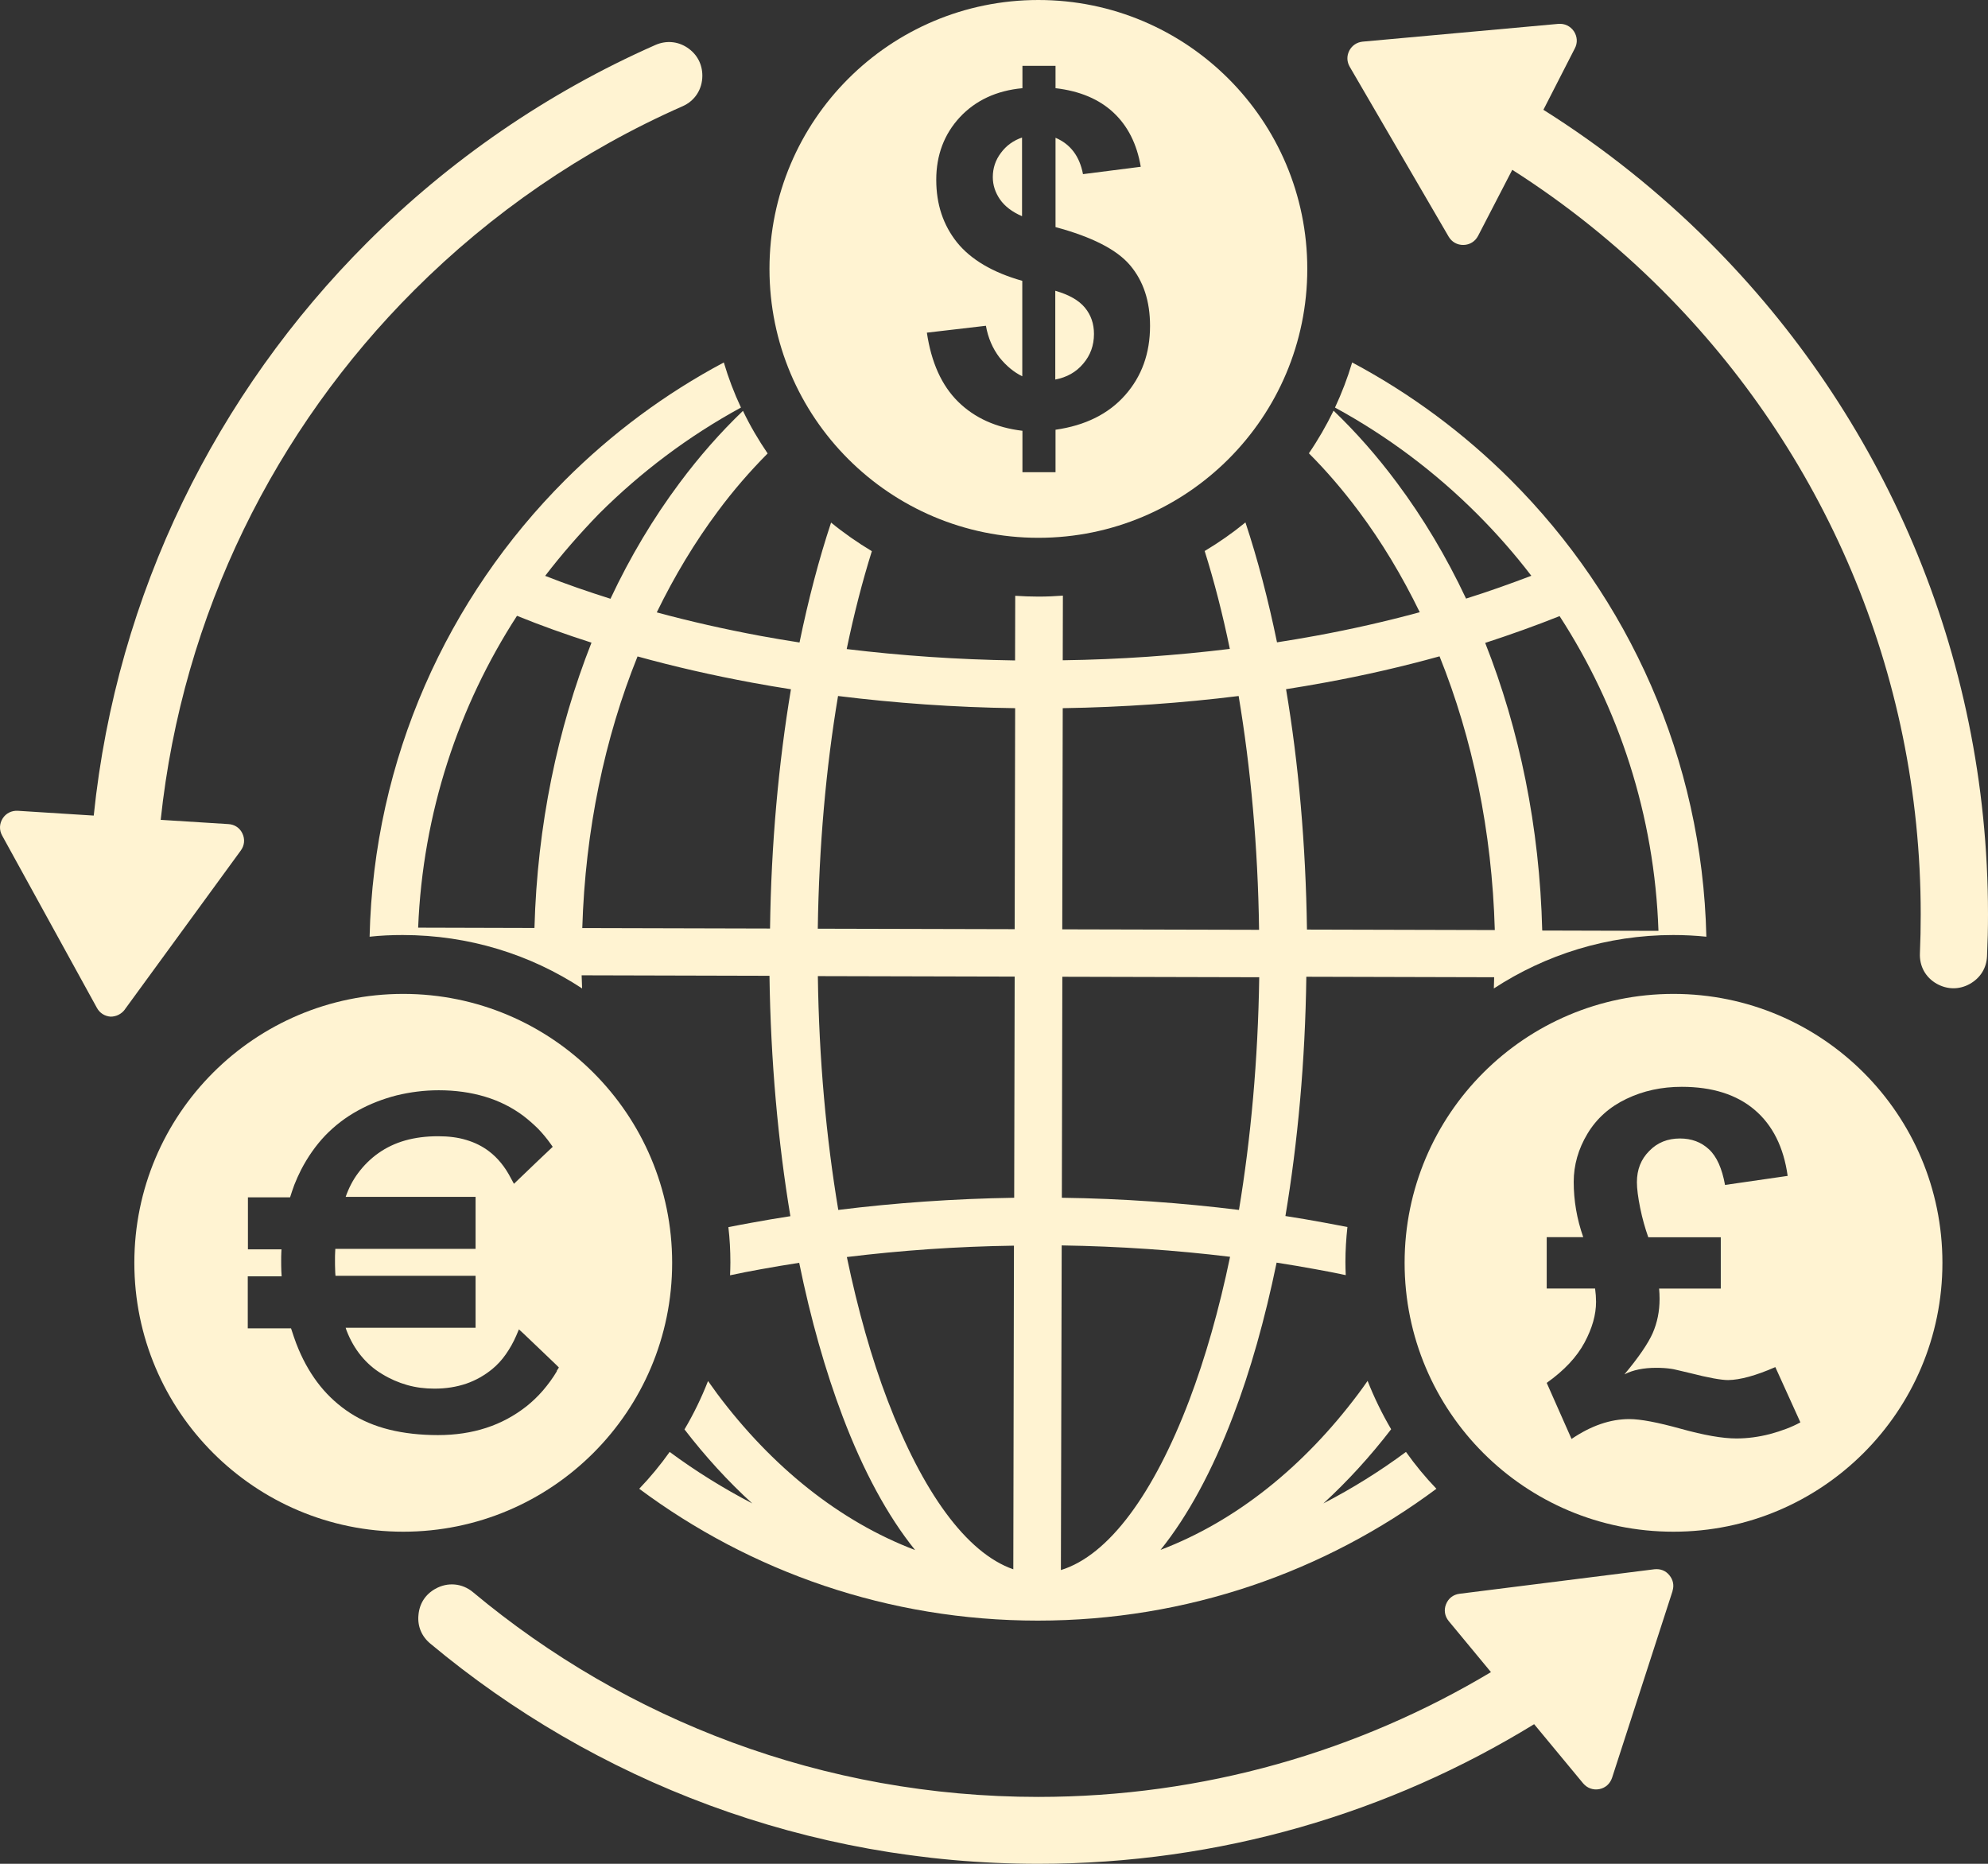 <svg width="2848" height="2670" viewBox="0 0 2848 2670" fill="none" xmlns="http://www.w3.org/2000/svg">
<rect x="0" y="0" width="2848" height="2670" fill="#333333" stroke="none"/>
<path d="M2211.11 157.322C2297.52 211.714 2377.62 275.629 2449.57 347.692C2695.72 593.831 2848 934.064 2848 1309.53C2848 1329.61 2847.54 1349.57 2846.62 1369.65C2845.93 1386.87 2836.98 1401.21 2821.61 1409.7C2806.57 1417.96 2789.59 1417.74 2774.44 1409.24C2758.38 1400.06 2749.66 1384 2750.46 1365.64C2751.26 1347.28 2751.61 1328.46 2751.61 1309.76C2751.61 960.572 2610 644.436 2381.29 415.739C2316.23 350.676 2244.16 292.727 2166.47 243.27L2117.47 337.939C2113.22 345.971 2105.65 350.676 2096.7 350.905C2087.75 351.135 2079.72 346.66 2075.24 338.857L1933.63 95.701C1929.39 88.358 1929.16 80.21 1932.94 72.637C1936.96 65.063 1943.73 60.588 1951.99 59.67L2232.57 34.196C2241.52 33.507 2249.55 37.294 2254.72 44.752C2259.65 52.326 2260.34 61.276 2256.09 69.309L2211.11 157.207V157.322Z" fill="#FFF3D2"/>
<path d="M178.916 1445.96L344.966 1218.41C350.36 1211.07 351.048 1202.12 347.376 1194.2C343.589 1185.94 336.016 1181.01 327.065 1180.55L230.212 1174.47C261.54 879.329 394.426 614.486 593.525 415.624C703.575 305.579 833.593 215.845 977.725 152.273C995.626 144.47 1006.18 127.717 1006.18 108.439C1006.18 91.685 998.38 77.341 984.495 68.162C970.61 58.981 954.085 57.834 939.052 64.375C783.789 132.88 643.903 229.5 525.591 347.807C310.77 562.619 167.211 849.149 134.277 1168.38L25.489 1161.5C16.538 1161.04 8.505 1165.06 3.8 1172.51C-0.905 1179.97 -1.364 1189.04 3.112 1197.07L138.867 1443.9C142.883 1451.24 149.883 1455.72 158.375 1456.41C166.408 1456.41 173.867 1452.85 178.916 1446.08V1445.96Z" fill="#FFF3D2"/>
<path d="M2396.21 2278.93L2309.45 2546.76C2306.59 2555.25 2300.04 2561.33 2291.09 2563.05C2282.37 2564.66 2273.88 2561.68 2268.03 2554.79L2197.8 2469.99C1990.89 2597.02 1747.84 2670 1487.47 2670C1156.28 2670 852.297 2551.46 616.476 2354.55C603.968 2344.22 597.886 2329.54 599.493 2313.59C600.87 2297.29 609.362 2284.1 623.476 2276.18C641.149 2266.08 662.378 2267.92 677.87 2281.11C897.167 2464.14 1179.46 2574.18 1487.35 2574.18C1724.32 2574.18 1946.26 2508.89 2135.94 2395.4L2075.35 2322.19C2069.73 2315.31 2068.24 2306.36 2071.57 2298.21C2074.9 2289.72 2081.9 2284.33 2090.85 2283.18L2370.04 2248.06C2378.54 2247.15 2386.11 2249.9 2391.5 2256.56C2396.9 2263.1 2398.62 2271.13 2395.98 2279.16L2396.21 2278.93Z" fill="#FFF3D2"/>
<path fill-rule="evenodd" clip-rule="evenodd" d="M599.15 1328.92L765.659 1329.38C769.676 1182.38 798.823 1043.65 847.365 920.639C810.414 908.819 774.839 896.082 740.643 882.197C656.757 1011.75 605.691 1164.71 599.035 1328.8L599.15 1328.92ZM781.266 825.052C811.217 836.871 842.545 847.658 874.561 857.756C902.791 797.627 936.07 742.088 973.48 691.942C1001.48 654.304 1031.89 619.65 1064.37 588.552C1074.46 609.781 1086.51 630.207 1099.71 649.599C1074.46 675.074 1050.48 702.614 1028.33 732.564C995.628 776.398 966.365 824.937 940.89 877.263C988.742 890.23 1038.43 901.475 1089.73 911C1108.09 914.327 1126.68 917.54 1145.38 920.409C1158.12 858.674 1173.15 801.184 1190.6 748.629C1208.96 763.661 1228.58 777.316 1249.01 789.594C1235.35 833.199 1223.3 880.017 1212.97 929.819C1290.43 939.228 1371.34 944.851 1454.19 946.113L1454.42 853.51C1465.2 854.199 1476.34 854.657 1487.35 854.657C1499.17 854.657 1510.88 854.198 1522.7 853.28L1522.47 945.884C1604.63 944.736 1684.85 938.999 1761.85 929.589C1751.52 879.673 1739.47 832.74 1725.81 789.365C1746.35 777.087 1765.86 763.431 1784.22 748.399C1801.67 800.955 1816.7 858.444 1829.44 920.18C1848.26 917.311 1866.62 914.098 1885.09 910.77C1936.5 901.361 1986.19 890 2033.93 877.034C2008.45 824.708 1979.31 776.169 1946.49 732.334C1924.11 702.384 1900.35 674.615 1875.11 649.37C1888.31 630.092 1900.13 609.552 1910.45 588.323C1942.93 619.42 1973.34 654.075 2001.34 691.713C2038.75 741.858 2072.03 797.512 2100.26 857.526C2132.5 847.428 2163.6 836.298 2193.78 824.823C2169.8 793.496 2143.86 764.005 2116.09 736.236C2055.96 676.107 1987.68 624.813 1912.52 583.848C1922.16 563.078 1930.42 541.734 1937.08 519.243C2021.19 563.996 2097.73 621.027 2164.41 687.696C2332.64 855.92 2438.67 1086.57 2444.52 1341.89C2429.03 1340.28 2413.19 1339.48 2397.13 1339.48C2302.23 1339.48 2214.09 1367.7 2140.08 1416.01L2140.54 1399.95L1871.44 1399.26C1869.83 1520.55 1859.16 1636.22 1841.49 1742.02C1860.08 1744.89 1878.67 1748.1 1896.8 1751.43C1908.16 1753.49 1919.17 1755.67 1930.31 1757.74C1928.47 1774.49 1927.44 1791.25 1927.44 1808.11C1927.44 1814.2 1927.67 1820.62 1927.9 1826.7C1913.55 1823.61 1899.21 1820.85 1884.52 1818.21C1866.16 1814.88 1847.57 1811.67 1828.86 1808.8C1812.11 1890.05 1791.22 1964.06 1766.44 2028.78C1736.94 2106.46 1701.83 2171.53 1662.58 2220.3C1770.91 2179.1 1867.99 2100.84 1946.03 1996.53C1950.5 1990.45 1954.98 1984.48 1959.22 1978.17C1968.63 2002.16 1979.99 2025.34 1992.96 2047.48C1963.01 2086.38 1930.54 2121.96 1895.88 2153.74C1937.31 2132.28 1976.9 2107.61 2014.19 2079.96C2027.39 2098.55 2041.96 2116.22 2057.8 2132.74C1898.29 2251.51 1700.91 2321.62 1486.78 2321.62C1272.65 2321.62 1075.15 2251.39 915.758 2132.74C931.595 2116.22 946.168 2098.55 959.365 2079.96C996.546 2107.5 1036.14 2132.05 1077.68 2153.74C1043.02 2122.18 1010.55 2086.61 980.595 2047.71C993.562 2025.79 1004.81 2002.73 1014.33 1978.4C1018.58 1984.48 1023.05 1990.68 1027.53 1996.76C1105.56 2101.07 1202.53 2179.33 1310.97 2220.53C1271.61 2171.76 1236.5 2106.69 1207.12 2029.01C1182.56 1964.17 1161.45 1890.05 1144.92 1809.03C1126.1 1811.9 1107.51 1815.11 1089.04 1818.44C1074.46 1821.08 1060.01 1823.84 1045.89 1826.93C1046.12 1820.85 1046.35 1814.66 1046.35 1808.34C1046.35 1791.36 1045.43 1774.38 1043.48 1757.97C1054.5 1755.9 1065.63 1753.49 1076.64 1751.66C1095.01 1748.33 1113.37 1745.12 1132.3 1742.25C1114.63 1635.99 1104.07 1519.86 1102.35 1397.88L833.25 1397.19C833.479 1403.51 833.709 1409.93 833.938 1416.01C760.151 1367.47 671.904 1339.48 576.887 1339.48C560.822 1339.48 545.1 1340.16 529.494 1341.89C535.346 1086.57 641.38 855.92 809.61 687.696C876.283 621.027 952.824 563.996 1036.94 519.243C1043.48 541.39 1051.74 563.078 1061.5 583.848C986.333 624.813 918.053 676.221 857.922 736.236C830.84 764.235 804.905 793.725 780.922 825.052H781.266ZM2234.41 882.542C2200.21 896.197 2164.64 908.934 2127.68 920.983C2176.68 1044.91 2205.72 1184.56 2209.39 1333.05L2375.9 1333.51C2370.28 1167.47 2318.87 1013.13 2234.29 882.656L2234.41 882.542ZM834.053 1329.49L1103.15 1330.18C1104.76 1208.89 1115.43 1093.22 1133.1 987.423C1114.51 984.554 1095.92 981.341 1077.79 978.014C1020.76 967.457 965.906 954.949 913.349 940.376C866.414 1056.73 838.414 1188.92 834.168 1329.61L834.053 1329.49ZM2062.16 940.261C2009.6 954.834 1954.52 967.571 1897.72 977.899C1879.35 981.227 1860.99 984.44 1842.4 987.308C1860.31 1093.57 1870.63 1209.69 1872.35 1331.67L2141.45 1332.36C2137.44 1190.53 2109.44 1057.42 2062.27 940.146L2062.16 940.261ZM1171.66 1330.41L1453.61 1331.1L1454.3 1014.5C1367.32 1013.36 1282.29 1007.16 1200.58 997.062C1183.37 1099.3 1173.27 1211.87 1171.55 1330.41H1171.66ZM1774.58 997.062C1693.34 1007.16 1608.99 1013.13 1522.47 1014.5L1521.78 1331.33L1803.73 1332.02C1802.12 1212.79 1791.68 1099.76 1774.47 997.062H1774.58ZM1803.85 1399.95L1521.89 1399.26L1521.2 1715.86C1608.19 1717 1693.22 1723.2 1774.93 1733.3C1791.91 1630.83 1802.24 1518.49 1803.96 1399.95H1803.85ZM1762.19 1800.43C1684.73 1791.02 1603.83 1785.39 1520.98 1784.13L1519.83 2249.21C1588.91 2227.98 1653.17 2138.94 1703.78 2005.83C1726.62 1945.47 1746.47 1876.28 1762.19 1800.43ZM1451.66 2248.07L1452.58 1784.48C1370.42 1785.62 1290.2 1791.36 1213.2 1800.77C1229.04 1876.62 1248.55 1945.93 1271.61 2006.17C1321.3 2136.41 1383.96 2224.54 1451.55 2248.07H1451.66ZM1200.81 1733.3C1282.06 1723.2 1366.4 1717.23 1452.93 1715.86L1453.61 1399.03L1171.66 1398.34C1173.27 1517.57 1183.71 1630.6 1200.92 1733.3H1200.81Z" fill="#FFF3D2"/>
<path fill-rule="evenodd" clip-rule="evenodd" d="M577.69 1423.82C790.446 1423.82 962.922 1596.29 962.922 1809.03C962.922 2021.78 790.446 2194.25 577.69 2194.25C364.935 2194.25 192.458 2021.78 192.458 1809.03C192.458 1596.29 364.935 1423.82 577.69 1423.82ZM797.675 1964.52C791.823 1974.39 785.167 1983.34 777.937 1991.83C770.593 2000.32 762.675 2007.89 754.183 2014.66C736.74 2028.32 717.691 2038.65 696.461 2045.53C675.232 2052.42 652.396 2055.86 627.379 2055.86C602.362 2055.86 578.608 2053.22 557.838 2048.06C536.837 2042.89 518.018 2034.86 501.722 2024.3C485.427 2013.75 471.083 2000.78 458.804 1985.63C446.525 1970.37 436.197 1952.93 427.706 1932.85C425.296 1926.99 423.001 1921.26 421.165 1915.63C419.788 1911.62 418.296 1907.37 416.919 1902.9H354.951V1828.42H403.492C403.263 1825.79 403.263 1823.49 403.033 1820.62C402.804 1815.23 402.804 1810.29 402.804 1805.59C402.804 1802.03 402.804 1798.25 403.033 1794L403.263 1789.75H355.181V1715.28H415.542C417.378 1709.2 419.558 1703.23 421.624 1697.38C424.492 1690.04 427.706 1683.04 431.263 1675.92C440.902 1657.33 452.493 1640.81 465.919 1626.69C479.575 1612.58 495.181 1600.53 512.854 1590.89C530.296 1581.25 548.887 1574.14 568.166 1569.2C587.444 1564.5 607.756 1561.86 628.527 1561.86C652.281 1561.86 674.429 1564.96 694.74 1571.04C715.052 1577.12 733.413 1586.3 749.822 1598.58C757.167 1604.2 764.167 1610.4 770.823 1616.94C777.134 1623.48 783.101 1630.6 788.495 1638.17L791.823 1642.87L770.364 1663.18L742.593 1689.81L736.281 1695.89L732.035 1688.09C727.79 1679.82 722.855 1672.25 717.691 1665.94C712.527 1659.63 706.904 1654.12 700.707 1649.41C691.068 1642.07 680.166 1636.68 668.232 1633.12C655.953 1629.33 642.527 1627.73 627.494 1627.73C610.281 1627.73 594.559 1629.79 580.33 1633.81C566.215 1637.83 553.477 1643.91 542.116 1651.94C530.755 1659.97 521.116 1669.61 513.083 1680.4C505.509 1690.5 499.657 1701.86 495.181 1714.59H681.314V1789.07H480.378C480.378 1790.67 480.149 1792.16 480.149 1793.77C479.919 1797.1 479.919 1800.65 479.919 1804.56C479.919 1809.95 479.919 1814.88 480.149 1819.36C480.149 1822 480.378 1824.75 480.608 1827.62H681.314V1902.09H495.181L496.329 1905.65C501.722 1919.77 508.837 1932.04 517.329 1942.37C525.821 1952.7 535.69 1961.42 547.28 1968.3C558.87 1975.42 570.805 1980.58 583.313 1984.14C595.821 1987.7 608.789 1989.3 622.445 1989.3C638.969 1989.3 654.002 1986.89 667.888 1982.19C681.543 1977.48 694.052 1970.37 705.298 1961.19C712.642 1955.11 718.953 1948.22 724.576 1940.19C730.199 1932.16 735.363 1923.21 739.609 1913.34L743.396 1904.39L750.511 1910.93L770.249 1929.75L796.872 1955.22L800.659 1959.01L797.56 1963.94L797.675 1964.52Z" fill="#FFF3D2"/>
<path fill-rule="evenodd" clip-rule="evenodd" d="M2012.24 1809.03C2012.24 1596.29 2184.72 1423.82 2397.47 1423.82C2610.23 1423.82 2782.7 1596.29 2782.7 1809.03C2782.7 2021.78 2610.23 2194.25 2397.47 2194.25C2184.72 2194.48 2012.24 2022.01 2012.24 1809.03ZM2543.44 1958.67L2579.24 2037.61C2566.73 2044.5 2552.16 2049.89 2535.64 2054.37C2519.11 2058.61 2503.16 2060.68 2487.55 2060.68C2467.47 2060.68 2440.96 2055.97 2407.91 2046.79C2374.75 2037.61 2350.19 2032.91 2334.13 2032.91C2307.04 2032.91 2279.5 2042.32 2251.39 2061.37L2215.81 1981.04C2241.06 1963.14 2258.96 1943.86 2269.98 1923.32C2281 1902.78 2286.5 1883.5 2286.5 1864.92C2286.5 1859.06 2286.04 1852.64 2285.13 1845.87H2215.81V1772.31H2268.14C2258.96 1746.15 2254.49 1719.76 2254.49 1693.13C2254.49 1669.15 2261.03 1645.97 2274.22 1624.05C2287.42 1602.14 2306.01 1585.61 2330.11 1574.14C2354.32 1562.55 2380.49 1556.93 2409.29 1556.93C2452.9 1556.93 2487.78 1567.94 2513.6 1589.86C2539.42 1611.78 2555.26 1643.33 2561 1684.53L2471.26 1697.5C2467.01 1673.97 2459.44 1656.76 2448.19 1646.43C2437.18 1636.1 2423.18 1630.94 2406.77 1630.94C2389.09 1630.94 2374.29 1636.79 2362.7 1648.84C2350.88 1660.66 2345.03 1675.46 2345.03 1693.59C2345.03 1702.77 2346.64 1715.28 2349.73 1730.54C2352.83 1745.8 2356.85 1759.8 2361.32 1772.43H2465.18V1845.98H2376.82C2377.27 1850.92 2377.5 1855.85 2377.5 1860.78C2377.5 1878.46 2374.18 1894.75 2367.64 1909.78C2361.09 1924.58 2347.55 1944.44 2327.13 1968.88C2339.18 1962.57 2354.44 1959.47 2372.8 1959.47C2380.6 1959.47 2387.37 1959.93 2393.8 1960.85C2396.9 1961.08 2405.85 1963.49 2420.88 1966.93C2447.73 1973.81 2465.87 1977.03 2475.73 1977.03C2492.72 1976.8 2515.32 1970.71 2543.32 1958.44L2543.44 1958.67Z" fill="#FFF3D2"/>
<path fill-rule="evenodd" clip-rule="evenodd" d="M1487.58 0C1700.34 0 1872.81 172.469 1872.81 385.215C1872.81 597.962 1700.34 770.431 1487.58 770.431C1274.83 770.431 1102.35 597.962 1102.35 385.215C1102.35 172.469 1274.83 0 1487.58 0ZM1464.52 538.98V402.313C1421.83 390.264 1390.73 371.675 1370.99 347.233C1351.25 322.447 1341.27 292.842 1341.27 257.499C1341.27 222.156 1352.63 192.206 1375.01 167.994C1397.38 144.011 1427.33 129.782 1464.74 126.34V94.324H1512.14V126.34C1547.02 130.356 1574.79 142.175 1595.34 161.453C1615.88 180.731 1628.84 206.665 1634.24 238.909L1551.5 249.466C1546.56 223.762 1533.6 206.55 1512.14 197.37V325.316C1564.47 339.43 1600.04 357.561 1619.09 380.166C1638.14 402.772 1647.55 431.574 1647.55 466.803C1647.55 506.162 1635.73 539.095 1611.75 566.176C1587.99 593.028 1554.71 609.551 1512.14 615.633V676.451H1464.74V617.125C1427.11 612.65 1396.24 598.765 1372.6 575.471C1348.96 552.177 1334.15 519.129 1327.84 476.556L1412.42 466.688C1415.51 484.13 1422.06 499.162 1431.7 511.899C1441.56 524.178 1452.7 533.358 1464.4 538.98H1464.52ZM1464.52 196.911C1451.78 201.157 1441.45 208.73 1433.88 219.058C1426.07 229.385 1422.29 240.975 1422.29 253.712C1422.29 265.302 1425.84 275.859 1432.61 285.727C1439.5 295.596 1450.06 303.628 1464.17 309.71V196.911H1464.52ZM1511.91 543.685C1528.2 540.587 1541.63 533.128 1551.73 521.079C1562.06 509.031 1567.22 494.916 1567.22 478.392C1567.22 463.819 1562.97 451.311 1554.25 440.754C1545.53 430.197 1531.42 422.165 1511.79 416.542V543.8L1511.91 543.685Z" fill="#FFF3D2"/>
</svg>

